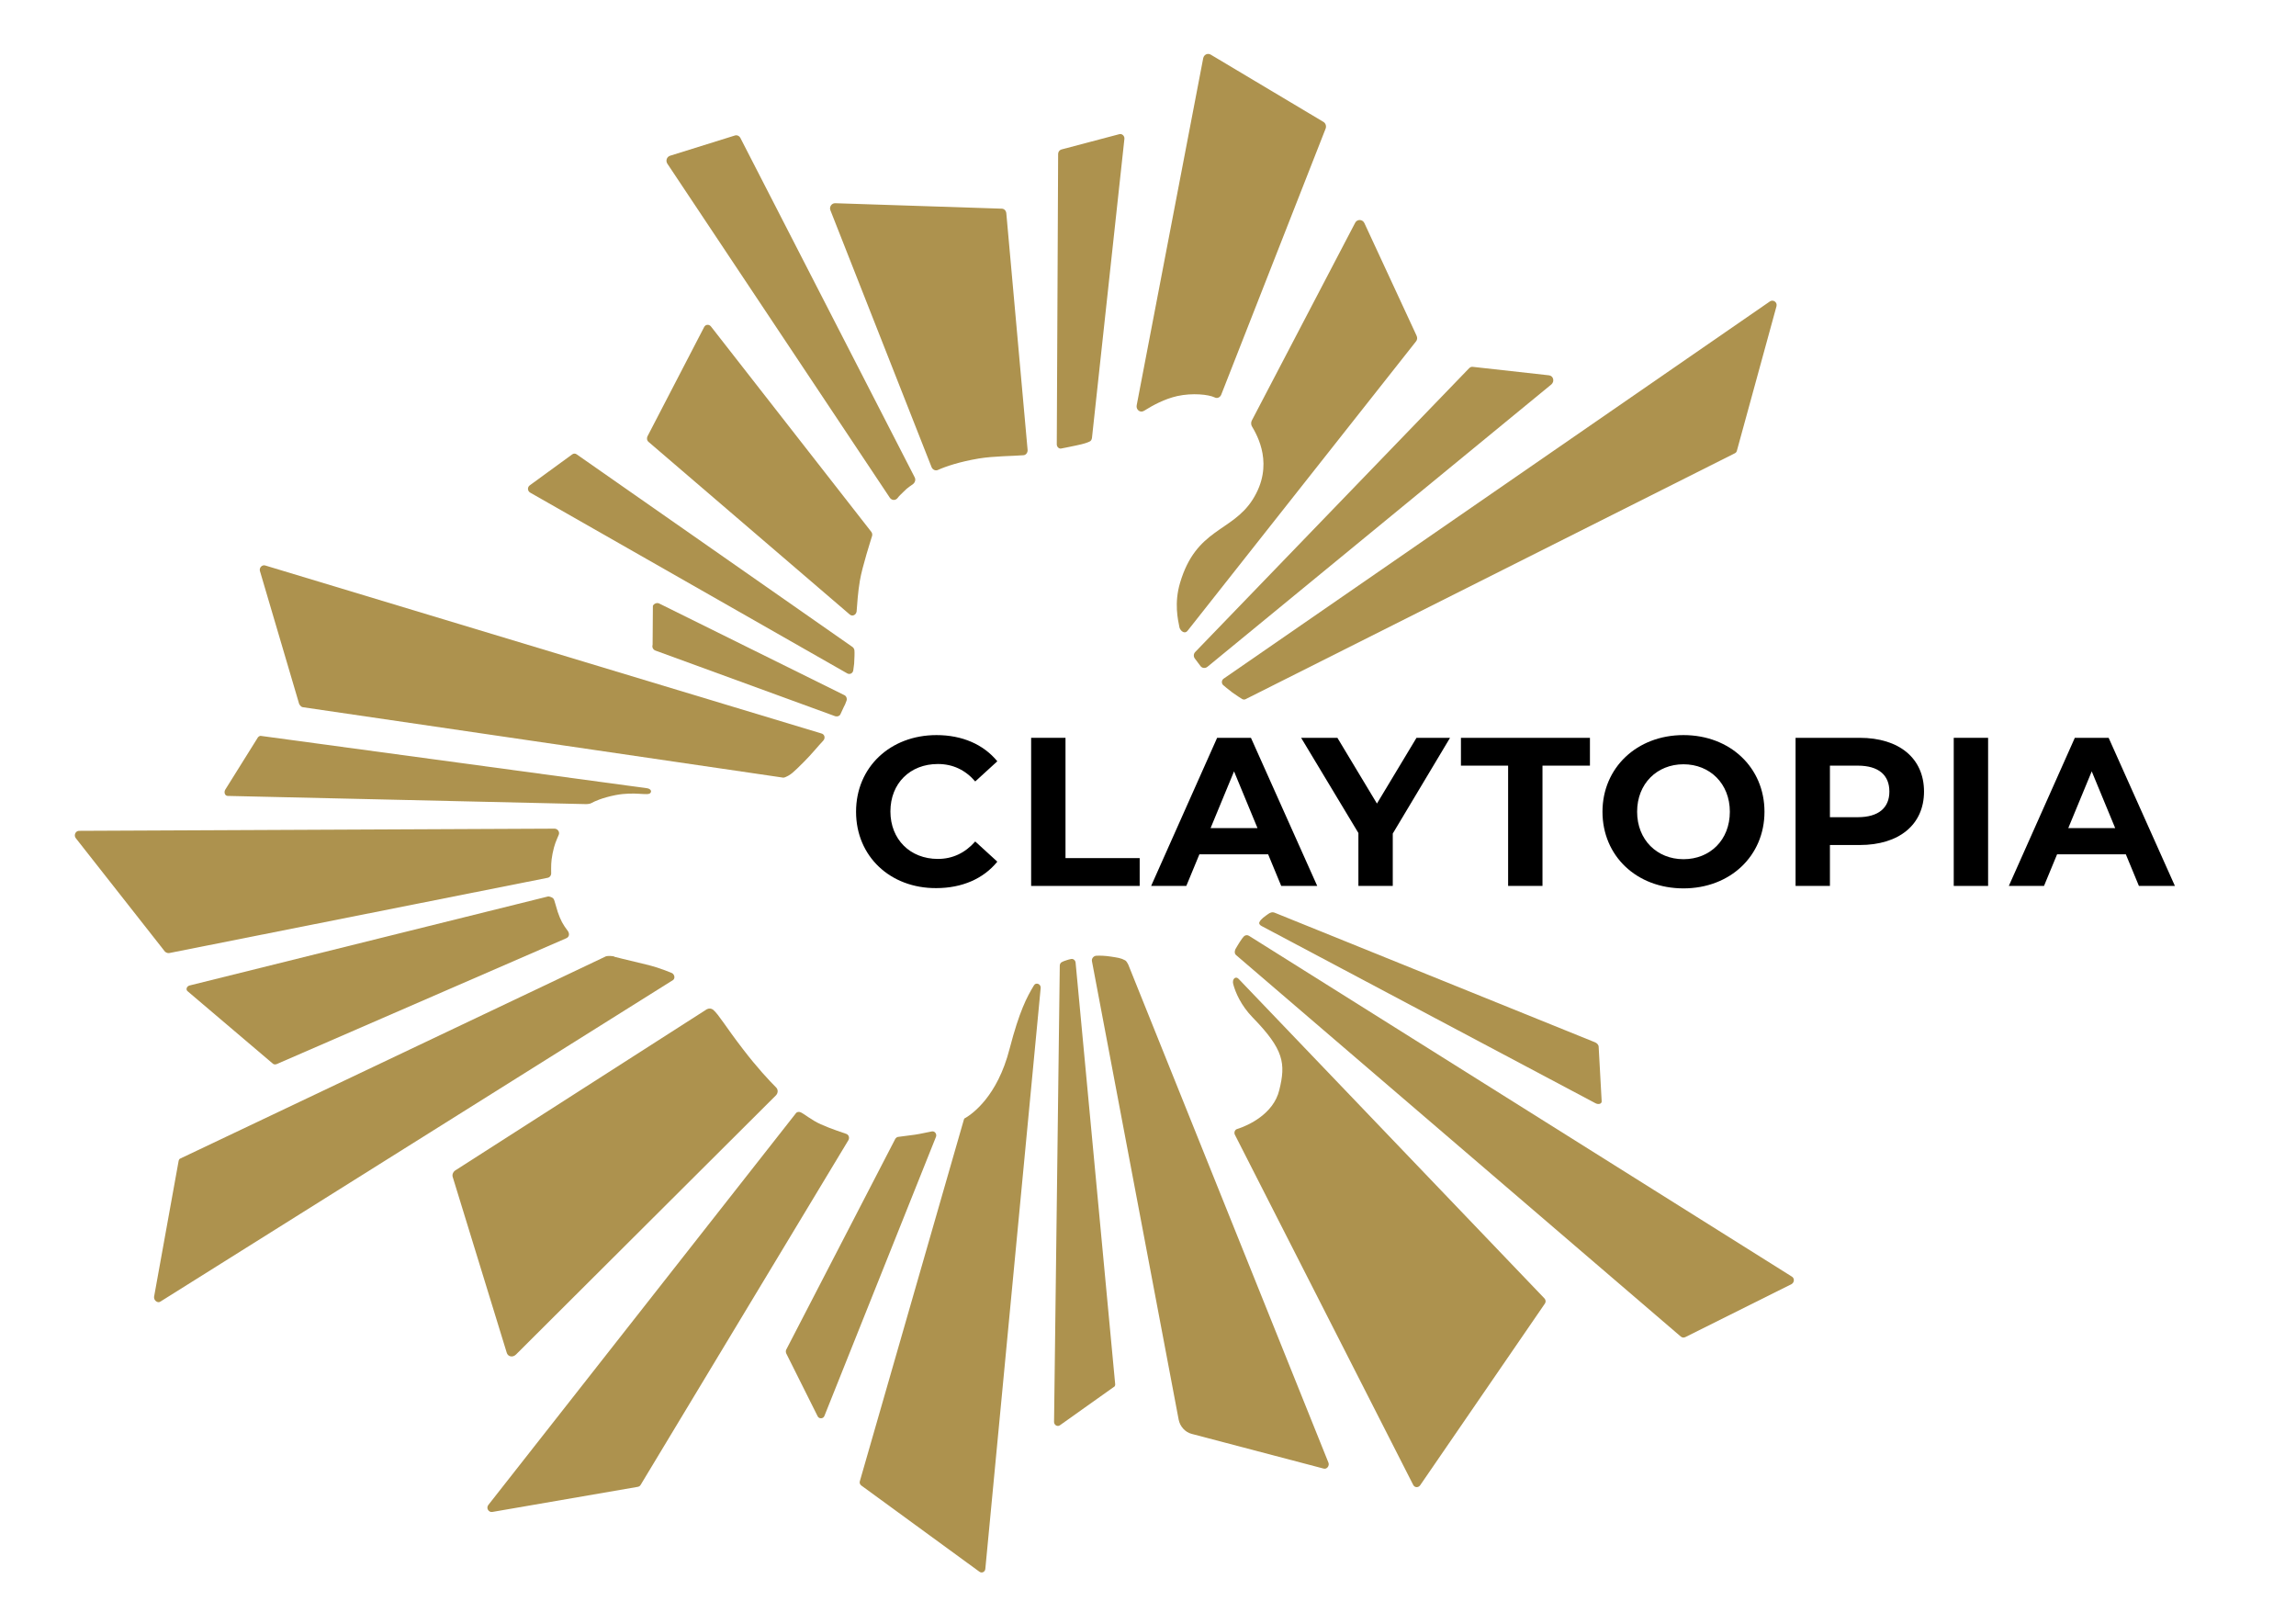 <?xml version="1.0" encoding="utf-8"?>
<!-- Generator: Adobe Illustrator 25.2.1, SVG Export Plug-In . SVG Version: 6.00 Build 0)  -->
<svg version="1.1" xmlns="http://www.w3.org/2000/svg" xmlns:xlink="http://www.w3.org/1999/xlink" x="0px" y="0px"
	 viewBox="0 0 841.9 595.3" style="enable-background:new 0 0 841.9 595.3;" xml:space="preserve">
<style type="text/css">
	.st0{display:none;}
	.st1{display:inline;fill:none;stroke:#7A0808;stroke-width:1.603;stroke-miterlimit:10;}
	.st2{display:inline;fill:none;stroke:#00AC28;stroke-width:1.739;stroke-miterlimit:10;}
	.st3{fill:#AD924E;}
	.st4{display:inline;fill:#D6AE3D;}
</style>
<g id="Layer_2" class="st0">
	<path class="st1" d="M278.1,198.8c9.5-10.3,21.4-14.3,40.5-15.1c19.1-0.8,28.1-4.2,37.3-10.3c9.5-6.3,26-16.9,41.1-2.6
		c12.8,12.1,6.7,29.3-4.6,35.6c-23.1,13-18.3,33.6-12.7,41.6c5.6,7.9,11.9,15.1,30.2,22.2c18.3,7.1,23.2,26.4,19.9,38.1
		c-4.1,14.6-21.3,20.6-31.3,31.1c-14.1,14.8,4.2,28.2,8.5,33.9c8.6,11.3,0.6,28.7-13.7,30.3c-14.3,1.6-24.3-11-23.4-20.4
		c1.8-18.7-1.8-38.5-26.1-36c-34.8,3.5-12.9,49-53.7,57.2c-43.7,8.7-55.4-18.7-75.4-43.7c-16.1-20-52.9-3.1-52.4-42.9
		c0.3-21.5,25.1-30.7,45.5-21.1c18.8,8.8,56.2-18.4,56.9-45.6C265.4,221.9,268.6,209.2,278.1,198.8z"/>
	<path class="st1" d="M229.4,171.6c14-18.9,42.9-19.1,54.5-17.5c11.6,1.6,32.3,19.6,58.2,10.6c30.2-9,29.6-52.9,60.3-55.1
		c30.7-2.1,55.6,26.5,45,52.4s-49.7,46-36.5,65.1c15.4,25.9,58.2-9,106.4,14.8c41.8,20.2,61.9,77.8,38.6,113.8
		C535,388.3,519,395,506.8,439.4c0,0-10.9,39.9-48.7,42.9c-47.1,3.7-57.2-28.8-69.9-42.5c-12.7-13.8-33.9-19.9-49.2-1.4
		c-15.4,18.5-34.6,49.6-78.3,42.3c-50.8-8.5-51.3-43.9-53.5-54.5s-2.1-55.1-19.6-60.9c-14.4-4.8-57.2,18.5-86.8-5.8
		S68,269,114.5,248.9c52.8-22.8,79.8,27.7,89.5,31.2c17.5,6.4,47.3-11.2,27.5-38.1C206.6,208.1,220.4,183.8,229.4,171.6z"/>
</g>
<g id="Layer_3" class="st0">
	<circle class="st2" cx="308.5" cy="296.2" r="0.4"/>
</g>
<g id="Layer_5">
	<g>
		<path class="st3" d="M241.6,221.2l67.9,33.6c0.8,0.3,1.2,1.3,0.9,2.1c-0.3,0.9-0.7,1.8-1.1,2.5c-0.4,0.8-0.7,1.6-1.1,2.4
			c-0.3,0.7-1.1,1-1.9,0.8l-66-24.1c-0.8-0.3-1.3-1.2-1-2.1l0.1-14.3C239.8,221.3,240.8,220.9,241.6,221.2z"/>
		<g>
			<path class="st3" d="M408.9,507.3l-14.5-154.4c-0.1-0.9-0.9-1.5-1.7-1.3c-0.6,0.1-1.2,0.3-1.8,0.5c-0.6,0.2-1.2,0.4-1.5,0.6
				c-0.5,0.2-0.8,0.8-0.8,1.3l-2.1,167.3c0,1.2,1.3,1.9,2.2,1.2l19.7-14C408.8,508.4,409,507.8,408.9,507.3z"/>
			<path class="st3" d="M438.3,239L538.7,135c0.4-0.4,0.9-0.6,1.4-0.5l27.9,3.1c1.6,0.2,2.1,2.2,0.9,3.3L442.7,244.5
				c-0.8,0.6-1.9,0.5-2.5-0.3l-2.1-2.8C437.6,240.7,437.6,239.7,438.3,239z"/>
			<path class="st3" d="M487.1,536.2c0.5,1.2-0.6,2.6-1.8,2.2l-48.3-12.7c-2.4-0.6-4.3-2.7-4.8-5.2l-31.8-168.1
				c-0.2-1,0.6-1.9,1.5-2c1.4-0.1,3.5,0,5.4,0.3c2.5,0.4,3.7,0.5,5.3,1.4c0.4,0.2,0.9,1.1,1.1,1.5L487.1,536.2z"/>
			<path class="st3" d="M341.6,171.3l-37.1-94.2c-0.5-1.2,0.4-2.6,1.7-2.6l61.1,2c0.9,0,1.6,0.7,1.7,1.7l7.8,86.7c0.1,1-0.6,2-1.6,2
				c-3.6,0.3-10.9,0.3-16.3,1.2c-7.1,1.2-12.1,2.9-15,4.2C343,172.7,342,172.2,341.6,171.3z"/>
			<path class="st3" d="M453.3,350.2l163,139.8c0.5,0.4,1.1,0.5,1.7,0.2l38.9-19.4c1.1-0.6,1.2-2.2,0.1-2.8L458,343.1
				c-0.6-0.4-1.4-0.3-1.9,0.2c-0.4,0.4-0.9,1.1-1.6,2.2c-0.6,1-0.9,1.4-1.5,2.5C452.6,348.9,452.7,349.7,453.3,350.2z"/>
			<path class="st3" d="M310.7,246.9l-116.3-66.3c-1-0.6-1.1-2-0.1-2.7l15.5-11.3c0.5-0.4,1.2-0.4,1.7,0l101.1,70.6
				c0.4,0.3,0.6,0.7,0.7,1.2c0.1,1.1,0,2.8-0.1,4.9c-0.1,0.8-0.2,1.6-0.3,2.3C312.8,246.8,311.7,247.4,310.7,246.9z"/>
			<path class="st3" d="M311.1,418l-76.2,126.4c-0.2,0.4-0.6,0.6-1,0.7l-53.3,9.2c-1.4,0.3-2.5-1.4-1.5-2.6l112.7-143.5
				c0.4-0.6,1.2-0.7,1.8-0.4c1.2,0.5,4,2.9,7.4,4.4c4,1.8,8,3,9.3,3.5C311.2,416,311.6,417.1,311.1,418z"/>
			<path class="st3" d="M448.7,248.8L649,110.5c1.2-0.8,2.8,0.3,2.4,1.8l-14.5,52.9c-0.1,0.5-0.4,0.8-0.8,1l-179.3,90.1
				c-0.5,0.3-1.1,0.2-1.6-0.2c0,0-1.8-1.1-3.3-2.2c-1.5-1.1-3.1-2.5-3.1-2.5C447.8,250.8,447.8,249.4,448.7,248.8z"/>
			<path class="st3" d="M246.8,359.3l-188,117.9c-1,0.7-2.5-0.5-2.3-1.8l9-49.8c0.1-0.4,0.3-0.8,0.7-0.9l156-74.1
				c0.5-0.2,2.8-0.2,3.2,0.2c0,0,3.5,0.9,11.5,2.8c5.1,1.2,9.6,3.2,9.6,3.2C247.5,357.5,247.5,358.8,246.8,359.3z"/>
			<path class="st3" d="M111.2,259.3l176,25.8c0.3,0,0.6-0.1,0.8-0.2c1.9-0.8,2.8-1.6,6.7-5.5c3.1-3.1,5.2-5.8,7.2-7.9
				c0.8-0.9,0.5-2.3-0.7-2.6l-204-61.6c-1.1-0.3-2.2,0.8-1.9,2l14.4,48.8C110.1,258.8,110.6,259.3,111.2,259.3z"/>
			<path class="st3" d="M416.8,148.6l24.4-127.3c0.3-1.3,1.6-1.9,2.7-1.3l41.4,24.7c0.8,0.5,1.1,1.5,0.8,2.4l-38.3,97.6
				c-0.4,1-1.5,1.5-2.4,1c-2.3-1.1-8.2-1.7-13.7-0.5c-4.8,1.1-8.8,3.3-12.2,5.4C418.1,151.5,416.5,150.2,416.8,148.6z"/>
			<path class="st3" d="M62.1,349.4l138.8-27.6c0.8-0.2,1.3-1,1.2-1.9c0-2.3-0.1-3.8,0.5-6.9c0.7-3.5,1.3-4.6,2.3-7
				c0.4-1-0.4-2.2-1.6-2.2l-174.4,0.8c-1.3,0.1-1.9,1.7-1.1,2.7l32.7,41.6C61,349.3,61.5,349.5,62.1,349.4z"/>
			<path class="st3" d="M435.5,231.2l83.7-106c0.5-0.6,0.6-1.4,0.2-2.2l-19.1-41.2c-0.7-1.5-2.7-1.5-3.4-0.1L459,154.2
				c-0.3,0.6-0.3,1.4,0,2c2,3.4,8.4,14.3,0.3,27c-7.6,11.9-20.7,10.5-26.6,30.5c-2.2,7.4-0.8,13.4-0.2,16.4
				C433,231.6,434.6,232.5,435.5,231.2z"/>
			<path class="st3" d="M189.2,496.6l95.3-95c0.8-0.8,0.9-2.1,0.1-2.9c-2.5-2.5-7-7.3-12.2-14.1c-6.4-8.3-8.8-12.6-10.9-14.4
				c-0.6-0.5-1.5-0.6-2.3-0.2L167.1,429c-0.9,0.5-1.4,1.6-1.1,2.5l19.8,64.4C186.2,497.4,188,497.8,189.2,496.6z"/>
			<path class="st3" d="M518.2,544.4L452.8,416c-0.4-0.8,0-1.9,0.9-2.1c3.8-1.2,13.3-5.4,15.4-14.3c2.4-9.7,1.7-14.8-9.7-26.5
				c-4.4-4.5-6.4-9.3-7.2-12.3c-0.5-1.9,0.9-3.1,2-1.9L566.3,476c0.5,0.5,0.6,1.3,0.2,1.9l-45.8,66.7
				C520,545.5,518.7,545.4,518.2,544.4z"/>
			<path class="st3" d="M326.3,182.5L244.7,60c-0.7-1.1-0.2-2.5,1-2.9l23.7-7.4c0.8-0.3,1.7,0.1,2.1,0.9l63.9,124.4
				c0.4,0.8,0.2,1.7-0.4,2.3c-0.8,0.7-2.1,1.3-3.8,3.1c-1,1-1.4,1.3-2,2.1C328.4,183.6,327,183.5,326.3,182.5z"/>
			<path class="st3" d="M101.5,390.1L207.6,344c1.2-0.5,1.3-1.7,0.6-2.7c-1.8-2.4-2.6-3.8-3.7-7c-1.5-4.7-1-4.9-2.7-5.5
				c-0.3-0.1-0.7-0.2-1-0.1L69.5,361.3c-1.1,0.3-1.5,1.6-0.6,2.2l31.2,26.5C100.5,390.3,101,390.3,101.5,390.1z"/>
			<path class="st3" d="M328.3,417.5l-40,77.3c-0.2,0.4-0.2,0.9,0,1.4l11.5,23c0.5,1.1,2.1,1,2.5-0.1l40.9-102.3
				c0.4-1-0.4-2.2-1.5-2c-1.7,0.3-4.1,0.9-6.2,1.2c-1.9,0.3-4.2,0.5-6.1,0.8C329,416.8,328.6,417.1,328.3,417.5z"/>
			<path class="st3" d="M319.5,195l-58.8-75.3c-0.7-0.9-2-0.8-2.5,0.2L237.4,160c-0.3,0.7-0.2,1.5,0.4,2l73.8,63.3
				c0.9,0.8,2.3,0.2,2.5-1.1c0.2-2.6,0.5-7.3,1.2-11.3c0.9-5.3,4-14.8,4.5-16.5C319.9,195.9,319.8,195.4,319.5,195z"/>
			<path class="st3" d="M381.6,362.2l-20.3,213c-0.1,1.1-1.3,1.7-2.2,1l-43.3-31.6c-0.5-0.4-0.7-1-0.5-1.6l38.1-132.4
				c0.1-0.4,0.3-0.7,0.7-0.8c2.3-1.4,11.6-7.7,16.1-25.3c3.6-13.8,6.3-18.9,8.9-23.2C379.8,360,381.7,360.7,381.6,362.2z"/>
			<path class="st3" d="M387.5,162.9L388,56.4c0-0.7,0.5-1.4,1.2-1.6l21.2-5.6c1-0.3,2,0.6,1.9,1.7l-11.9,109.7
				c-0.1,0.6-0.4,1.1-0.9,1.3c-0.9,0.4-1.9,0.8-4.8,1.4c-2,0.4-4.2,0.9-5.4,1.1C388.4,164.7,387.5,163.9,387.5,162.9z"/>
			<path class="st3" d="M95.7,269.8L237.4,289c0.7,0.1,1.8,0.8,1.1,1.7c-0.9,1.2-5.5-0.6-12.8,0.8c-5,1-7.7,2.3-8.8,2.9
				c-0.5,0.3-1.3,0.4-2.1,0.4l-131.3-3c-1,0-1.5-1.3-0.9-2.3l12-19.2C94.9,270,95.3,269.7,95.7,269.8z"/>
			<path class="st3" d="M467.6,334.7l117.2,47.4c0.8,0.3,1.4,1,1.4,1.7l1.1,19.9c0.1,1-1.2,1.4-2.4,0.7l-122.3-64.9
				c-0.6-0.3-1.1-0.9-0.8-1.4c0.5-1.2,2.1-2.2,3.2-3C465.7,334.6,466.5,334.2,467.6,334.7z"/>
		</g>
	</g>
</g>
<g id="Layer_6" class="st0">
	<path class="st4" d="M310.5,21.6l-3,0l-0.1,161.1c1-0.1,2-0.3,3-0.4L310.5,21.6z M279.6,194.6L230.7,33l-2.9,0.9l49.4,163.1
		C278,196.1,278.8,195.3,279.6,194.6z M337.3,23.1l-3-0.3l-15.7,158.9c1,0,2-0.1,3-0.2L337.3,23.1z M288.9,188.1l-32-161.5l-2.9,0.6
		l32.2,162.5C287,189.1,288,188.6,288.9,188.1z M299.3,184.3L283.5,22.8l-3,0.3l15.9,162C297.4,184.8,298.3,184.5,299.3,184.3z
		 M364.4,166.1l51-122.9l-2.8-1.1l-52.4,126.3C361.5,167.6,362.9,166.8,364.4,166.1z M346.8,176.2l43.2-142.3l-2.9-0.9l-44,144.6
		C344.5,177.3,345.7,176.8,346.8,176.2z M333.5,180.3l30.5-153l-2.9-0.6l-30.7,154.1C331.4,180.6,332.4,180.4,333.5,180.3z
		 M263.2,238.2L135.9,82.9l-2.3,1.9l129.4,157.8C263,241.1,263.1,239.6,263.2,238.2z M262.6,251.2c0-1.1,0.1-2.2,0.1-3.3l-146.9-147
		l-2.1,2.1l148.8,149C262.6,251.7,262.6,251.5,262.6,251.2z M262.1,255.9L97.6,120.7l-1.9,2.3l165.7,136.1
		C261.7,258.1,261.9,257,262.1,255.9z M260.5,262.1L81.4,142.3l-1.7,2.5l179.6,120.2C259.8,264,260.2,263,260.5,262.1z M258.3,267.4
		L67.4,165.3L66,168l190.8,102.1C257.3,269.2,257.8,268.3,258.3,267.4z M272.1,203.4L205.3,41.9l-2.8,1.1l67.7,163.6
		C270.7,205.5,271.4,204.4,272.1,203.4z M382.4,161.9l57.3-107.1l-2.6-1.4l-58,108.4C380.1,161.8,381.2,161.8,382.4,161.9z
		 M267,214.6L180.8,53.3l-2.6,1.4l87.6,164.2C266.2,217.4,266.5,216,267,214.6z M264.3,226.9L157.7,67l-2.5,1.7l108.6,162.8
		C264,229.8,264.1,228.3,264.3,226.9z M421.7,275.3l156.7-31.1l-0.6-2.9l-159.1,31.6C419.8,273.6,420.8,274.5,421.7,275.3z
		 M367.2,365.1l-12.3-15c-1.4-0.4-3-0.7-4.6-0.9l17.7,21.6C367.9,368.8,367.6,366.9,367.2,365.1z M228.4,294.6l-20.9,0
		c0.3,0.1,0.7,0.3,1,0.4C214.2,297.4,221.2,297.3,228.4,294.6z M429.3,285.9l152.9-15l-0.3-3L427.8,283
		C428.4,284,428.9,284.9,429.3,285.9z M343.9,349.3c-0.5,0-0.9,0.1-1.4,0.2l25.6,38.4c-0.3-1.6-0.4-3.2-0.3-4.7c0-0.3,0.1-0.7,0.1-1
		l-22-32.9C345.3,349.2,344.6,349.2,343.9,349.3z M408.5,267.6L572,218.1l-0.9-2.9l-166.9,50.5C405.6,266.3,407,267,408.5,267.6z
		 M381.4,246.9c0.4,0.6,0.8,1.2,1.3,1.8L538,145l-1.7-2.5L380.9,246.2C381.1,246.5,381.2,246.7,381.4,246.9z M378.5,241l143.6-117.7
		l-1.9-2.3L377.6,237.8C377.9,238.9,378.1,240,378.5,241z M377.7,227.1c-0.2,0.9-0.4,1.9-0.5,2.8l126.8-126.7l-2.1-2.1L378.5,224.4
		C378.2,225.3,377.9,226.2,377.7,227.1z M405.4,180.9L484.2,85l-2.3-1.9l-77.6,94.5C404.7,178.7,405.1,179.8,405.4,180.9z
		 M396.5,261.6l166.6-68.9l-1.1-2.8l-168.5,69.7C394.4,260.2,395.4,260.9,396.5,261.6z M388.4,255.4l163.3-87.2l-1.4-2.6
		l-164.1,87.6C386.9,253.9,387.6,254.6,388.4,255.4z M396.5,167.8l66.2-98.9l-2.5-1.7L394.1,166
		C394.9,166.5,395.7,167.1,396.5,167.8z M255.4,272.4L55.8,189.6l-1.1,2.8l199.1,82.6C254.3,274.1,254.9,273.3,255.4,272.4z
		 M412.5,383.3L520,471.6l1.9-2.3l-110.1-90.5C412.2,380.3,412.4,381.8,412.5,383.3z M336.4,351.1l100.4,188l2.6-1.4L339.3,350.1
		C338.3,350.4,337.3,350.7,336.4,351.1z M396.2,405.2l85.5,104.3l2.3-1.9l-84.8-103.4C398.3,404.6,397.3,404.9,396.2,405.2z
		 M331.2,354.3l81.1,196.2l2.8-1.1l-81.4-196.9C332.8,353,332,353.6,331.2,354.3z M377.2,401.4l82.8,124l2.5-1.7l-79.6-119.3
		C380.8,403.7,378.9,402.7,377.2,401.4z M326.6,360.1l60.4,199.3l2.9-0.9l-61.1-201.7C327.9,357.9,327.2,358.9,326.6,360.1z
		 M307.1,570.7l3,0l0.1-174.5c-0.9,1-1.9,1.9-3,2.8L307.1,570.7z M316.2,387.5l17.8,182l3-0.3l-18.4-187.5
		C318,383.7,317.2,385.7,316.2,387.5z M322.1,371.2l38.6,194.6l2.9-0.6l-39.6-199.7C323.4,367.3,322.8,369.2,322.1,371.2z
		 M396.4,356.6l139.8,93.5l1.7-2.5l-142.6-95.4C395.4,353.7,395.8,355.2,396.4,356.6z M424.6,320.8l153.1,30.6l0.6-2.9l-151.5-30.2
		C426.2,319.1,425.4,320,424.6,320.8z M431.7,309c-0.1,0.3-0.2,0.6-0.3,0.9l150.5,14.9l0.3-3l-150-14.8
		C432,307.6,431.9,308.3,431.7,309z M432.1,294.8c0.2,1,0.3,2,0.4,3l150.8,0.1l0-3L432.1,294.8z M414,329.7l157.1,47.7l0.9-2.9
		L417,327.5C416,328.2,415,329,414,329.7z M403.9,337.3l157.9,65.5l1.2-2.8l-156.4-64.9C405.7,335.8,404.8,336.5,403.9,337.3z
		 M251.9,277.3L46.5,214.9l-0.9,2.9l204.1,62C250.5,279,251.2,278.2,251.9,277.3z M396.9,345l153.3,82l1.4-2.6l-153-81.9
		C397.9,343.3,397.3,344.2,396.9,345z M407.8,397.5l93.9,94l2.1-2.1l-94.4-94.5C409,395.8,408.5,396.7,407.8,397.5z M280.3,569.3
		l3,0.3l16.4-165.9c-1,0.4-2,0.8-3.1,1.2L280.3,569.3z M160.5,324.1l-121.3,24l0.6,2.9L161,327C160.8,326.1,160.6,325.1,160.5,324.1
		z M161.6,309.1L35.4,321.5l0.3,3l125.1-12.3C161,311.1,161.3,310.1,161.6,309.1z M165.9,337.9L45.6,374.3l0.9,2.9l121.8-36.9
		C167.4,339.6,166.6,338.8,165.9,337.9z M181.3,347.3L54.5,399.7l1.1,2.8l130.1-53.8C184.3,348.2,182.8,347.8,181.3,347.3z
		 M238,289.9c0.9-0.6,1.9-1.3,2.8-1.9l-205-20.3l-0.3,3l201.4,19.9C237.2,290.3,237.6,290.1,238,289.9z M247.3,282.4L39.9,241
		l-0.6,2.9l205.3,41C245.5,284.1,246.4,283.2,247.3,282.4z M171.8,295.8c0.6-0.4,1.3-0.8,2-1.2l-139.6-0.1l0,3l135.1,0.1
		C170.1,297,170.9,296.4,171.8,295.8z M199.4,352.9L65.9,424.2l1.4,2.6l135.6-72.4C201.8,353.8,200.6,353.3,199.4,352.9z
		 M261.4,406.6l-59.2,142.6l2.8,1.2l59.4-143.1C263.3,407,262.3,406.8,261.4,406.6z M250.3,402.3l-72.4,135.2l2.6,1.4L253,403.7
		C252.1,403.2,251.2,402.8,250.3,402.3z M285.1,407.4l-31.5,157.8l2.9,0.6l31.7-158.9C287.2,407.1,286.1,407.2,285.1,407.4z
		 M274.6,408.1c-0.5,0-0.9,0-1.4,0l-45.7,150.3l2.9,0.9l45.9-151.2C275.8,408.1,275.2,408.1,274.6,408.1z M240.6,395.5l-85.7,128.1
		l2.5,1.7l85.5-127.8C242.1,396.8,241.3,396.1,240.6,395.5z M232.3,387l-98.9,120.4l2.3,1.9l98.6-120
		C233.6,388.5,232.9,387.7,232.3,387z M210.9,359.7L79.6,447.3l1.7,2.5L212.9,362C212.3,361.2,211.6,360.4,210.9,359.7z
		 M218.1,368.6L95.5,469.1l1.9,2.3L219.9,371C219.3,370.2,218.7,369.4,218.1,368.6z M225,377.8L113.5,489.1l2.1,2.1l111.2-111.1
		C226.2,379.4,225.6,378.6,225,377.8z"/>
</g>
<g id="Layer_7">
	<g>
		<path d="M313.9,297.6c0-16.4,12.6-28.1,29.5-28.1c9.4,0,17.2,3.4,22.3,9.6l-8.1,7.4c-3.6-4.2-8.2-6.4-13.7-6.4
			c-10.2,0-17.4,7.1-17.4,17.4c0,10.2,7.2,17.4,17.4,17.4c5.4,0,10-2.2,13.7-6.4l8.1,7.4c-5.1,6.3-13,9.7-22.4,9.7
			C326.5,325.7,313.9,314,313.9,297.6z"/>
		<path d="M378.1,270.5h12.6v44.1h27.2v10.2h-39.8V270.5z"/>
		<path d="M465,313.2h-25.2l-4.8,11.6h-12.9l24.2-54.3h12.4l24.3,54.3h-13.2L465,313.2z M461.1,303.6l-8.6-20.8l-8.6,20.8H461.1z"/>
		<path d="M510.7,305.6v19.2h-12.6v-19.4l-21-34.9h13.3l14.5,24.1l14.5-24.1h12.3L510.7,305.6z"/>
		<path d="M553.1,280.7h-17.4v-10.2h47.3v10.2h-17.4v44.1h-12.6V280.7z"/>
		<path d="M587.6,297.6c0-16.1,12.6-28.1,29.7-28.1c17.1,0,29.7,11.9,29.7,28.1c0,16.2-12.6,28.1-29.7,28.1
			C600.1,325.7,587.6,313.8,587.6,297.6z M634.3,297.6c0-10.3-7.3-17.4-17-17.4s-17,7.1-17,17.4s7.3,17.4,17,17.4
			S634.3,308,634.3,297.6z"/>
		<path d="M705.5,290.2c0,12.1-9.1,19.6-23.6,19.6H671v15h-12.6v-54.3h23.5C696.4,270.5,705.5,278,705.5,290.2z M692.8,290.2
			c0-6-3.9-9.5-11.6-9.5H671v18.9h10.2C688.9,299.6,692.8,296.1,692.8,290.2z"/>
		<path d="M716.4,270.5h12.6v54.3h-12.6V270.5z"/>
		<path d="M779.5,313.2h-25.2l-4.8,11.6h-12.9l24.2-54.3h12.4l24.3,54.3h-13.2L779.5,313.2z M775.6,303.6l-8.6-20.8l-8.6,20.8H775.6
			z"/>
	</g>
</g>
</svg>
